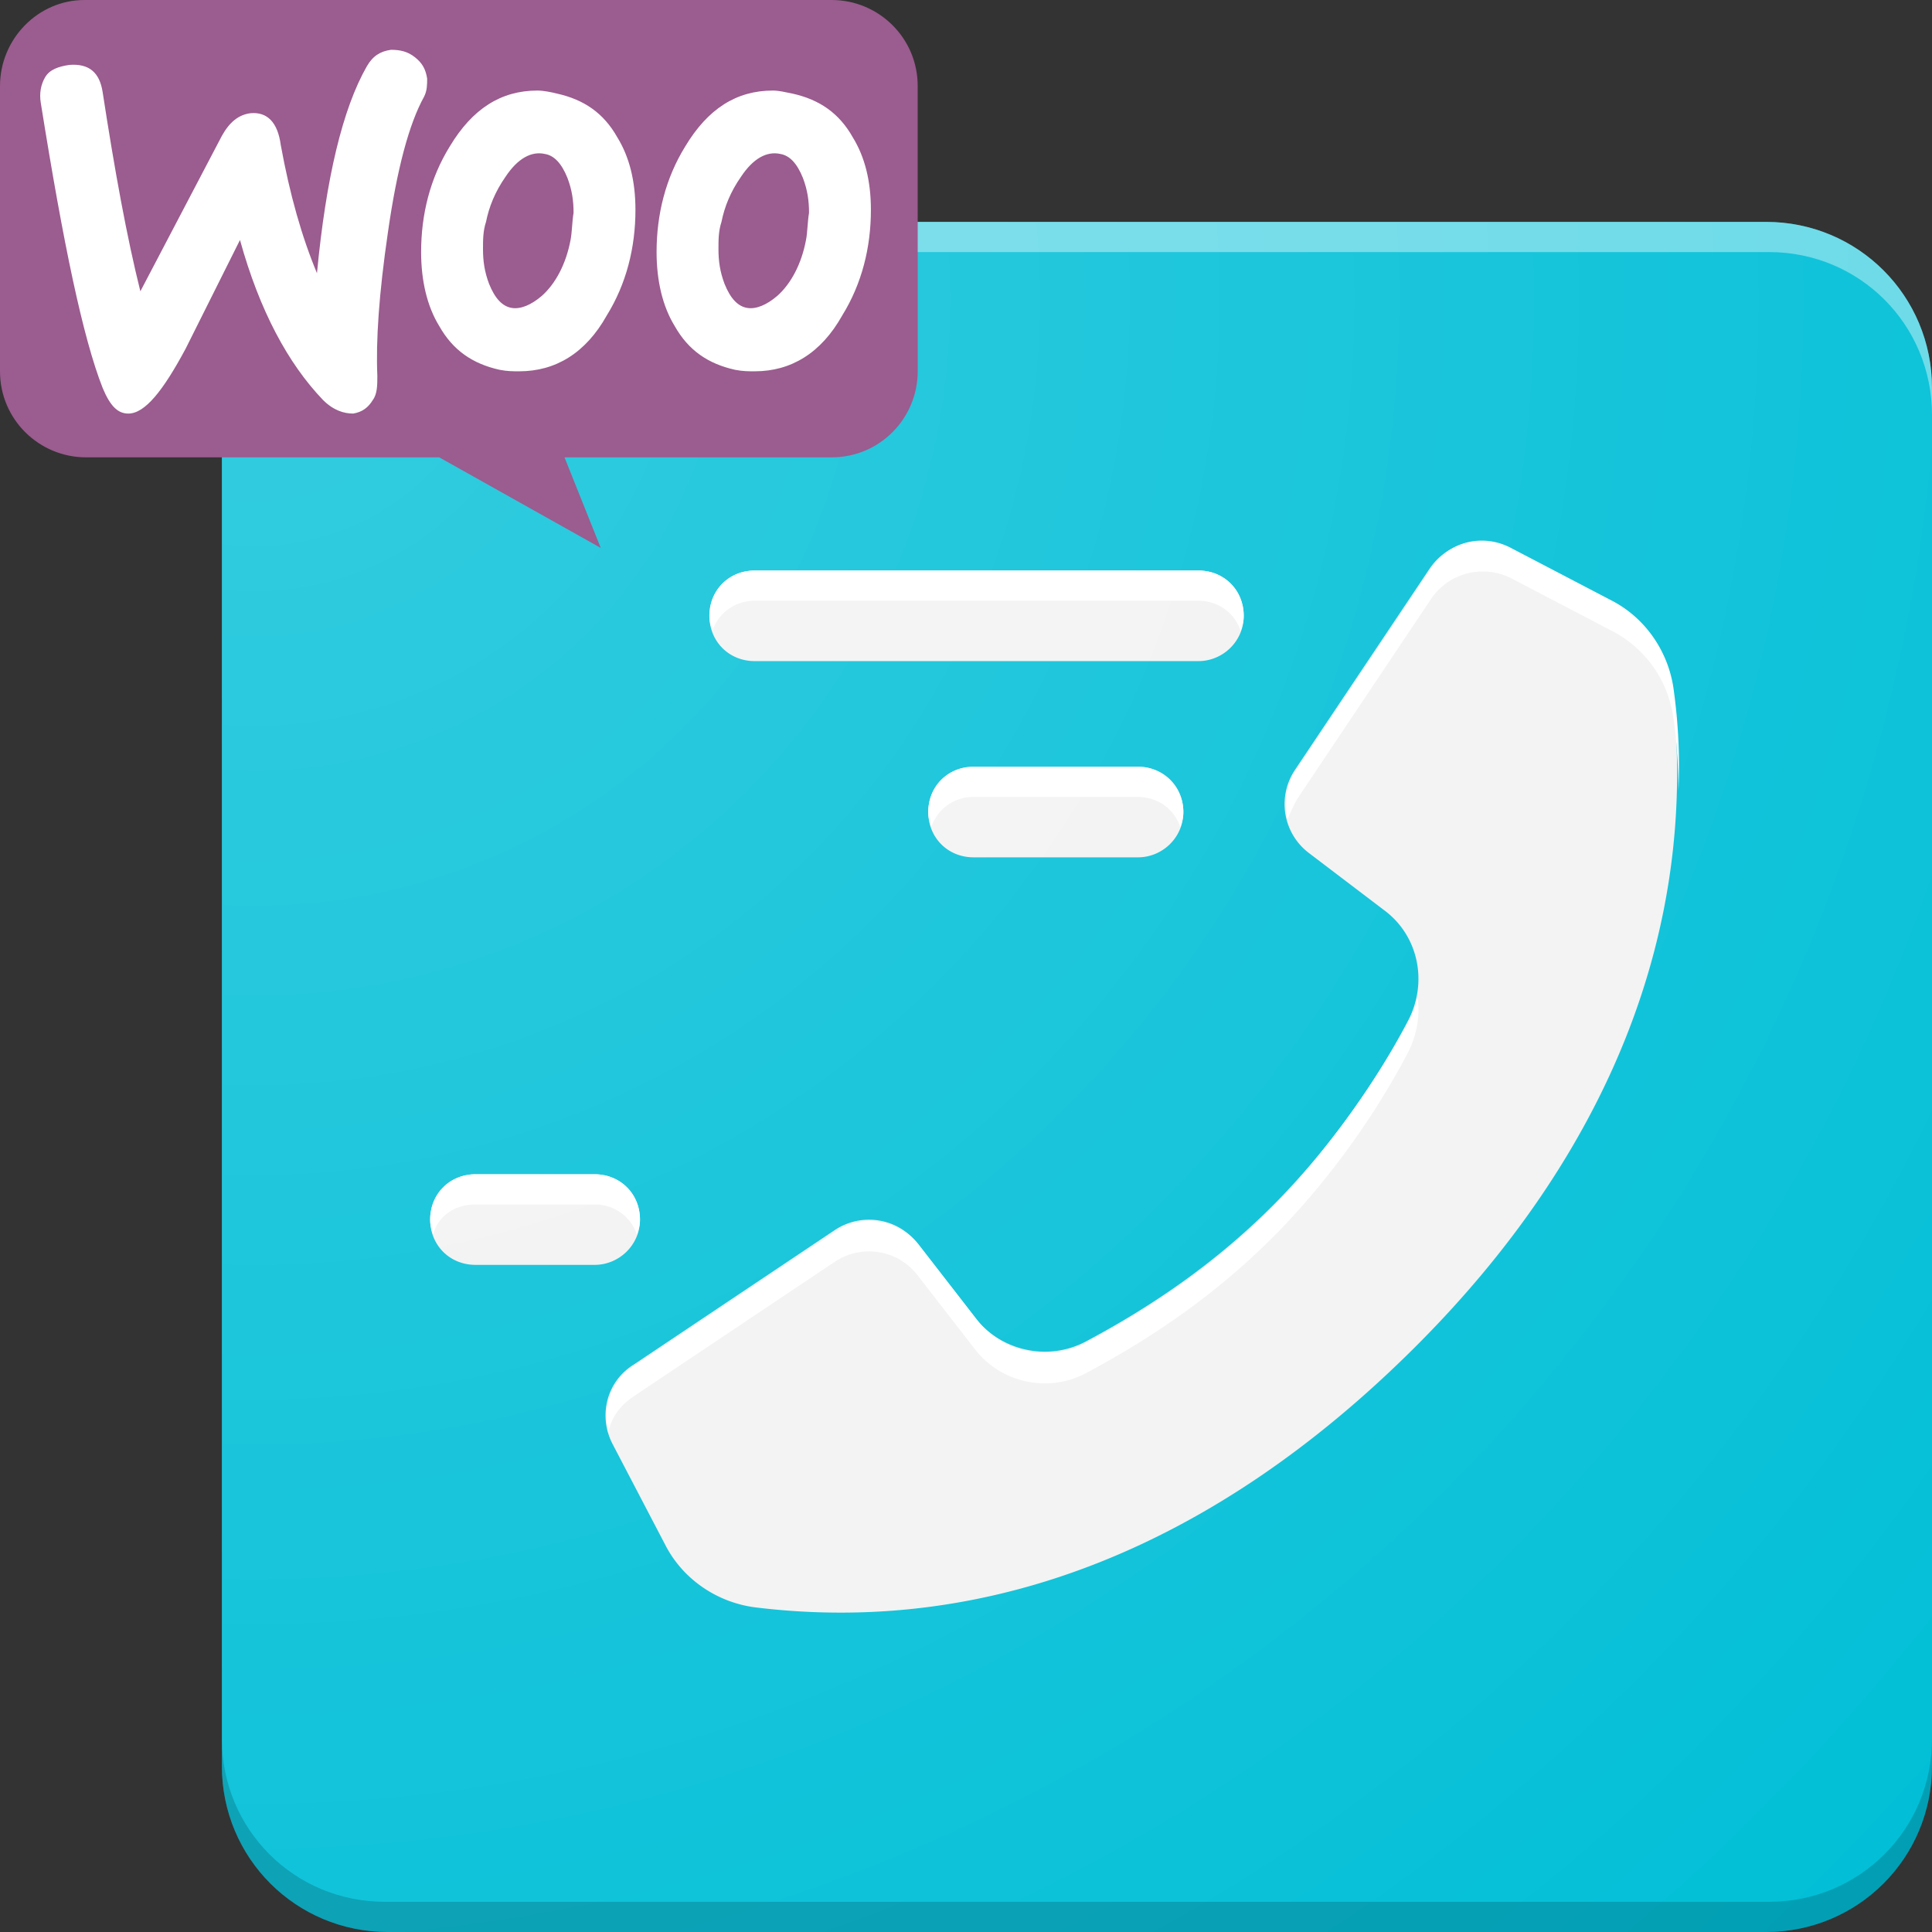 <svg xmlns="http://www.w3.org/2000/svg" xml:space="preserve" id="_x30_1" x="0" y="0" style="enable-background:new 0 0 128 128" version="1.1" viewBox="0 0 128 128">
  <rect x="0" y="0" width="128" height="128" fill="#333333" stroke="none"/>
  <style>
    .st0{fill:#01bfd7}.st2{fill:#fff}.st3{opacity:.2}
  </style>
  <path d="M117 128H25.7c-6.1 0-11-4.9-11-11V25.7c0-6.1 4.9-11 11-11H117c6.1 0 11 4.9 11 11V117c0 6.1-4.9 11-11 11z" class="st0"/>
  <path d="M50.1 106.5c-2.5-.3-4.8-1.8-6-4.1l-3.5-6.7c-1-1.9-.4-4.2 1.4-5.3l13.3-8.9c1.8-1.2 4.2-.8 5.5.9l3.8 4.9c1.7 2.2 4.8 2.9 7.3 1.6 4.7-2.5 8.8-5.4 12.4-9 3.5-3.5 6.7-7.9 9-12.3 1.3-2.5.7-5.6-1.6-7.3l-5-3.8a4.07 4.07 0 0 1-.9-5.5l8.9-13.3c1.2-1.8 3.5-2.3 5.3-1.4l6.7 3.5c2.3 1.2 3.8 3.4 4.1 6 1.8 15.7-4.2 30.7-17.2 43.6s-27.8 19-43.5 17.1zm32.3-65.7c0-1.7-1.3-3-3-3H50c-1.7 0-3 1.3-3 3s1.3 3 3 3h29.4c1.6 0 3-1.3 3-3zm-4 13c0-1.7-1.3-3-3-3H64.5c-1.7 0-3 1.3-3 3s1.3 3 3 3h10.9c1.6 0 3-1.3 3-3zm-36 27c0-1.7-1.3-3-3-3h-7.9c-1.7 0-3 1.3-3 3s1.3 3 3 3h7.9c1.6 0 3-1.3 3-3z" style="fill:#f2f2f2"/>
  <path d="m85.9 53 8.9-13.3c1.2-1.8 3.5-2.3 5.3-1.4l6.7 3.5c2.3 1.2 3.8 3.4 4.1 6 .2 1.5.3 3.1.3 4.6.1-2.2 0-4.4-.3-6.6-.3-2.5-1.8-4.8-4.1-6l-6.7-3.5c-1.9-1-4.2-.4-5.3 1.4L85.9 51c-.7 1-.8 2.2-.6 3.3.2-.5.4-.9.6-1.3zM64.7 87.4l-3.8-4.9a4.07 4.07 0 0 0-5.5-.9L42 90.5c-1.5 1-2.1 2.8-1.7 4.4.2-1 .8-1.8 1.7-2.4l13.3-8.9c1.8-1.2 4.2-.8 5.5.9l3.8 4.9c1.7 2.2 4.8 2.9 7.3 1.6 4.7-2.5 8.8-5.4 12.4-9 3.5-3.5 6.7-7.9 9-12.3.6-1.2.8-2.5.6-3.7-.1.6-.3 1.2-.6 1.7-2.4 4.4-5.6 8.8-9 12.3-3.6 3.6-7.7 6.5-12.4 9-2.4 1.3-5.5.6-7.2-1.6zM50 39.8h29.4c1.3 0 2.4.8 2.8 2 .1-.3.2-.6.2-1 0-1.7-1.3-3-3-3H50c-1.7 0-3 1.3-3 3 0 .4.1.7.2 1 .4-1.2 1.5-2 2.8-2zM31.5 79.8h7.9c1.3 0 2.4.8 2.8 2 .1-.3.2-.6.2-1 0-1.7-1.3-3-3-3h-7.9c-1.7 0-3 1.3-3 3 0 .4.1.7.2 1 .3-1.2 1.4-2 2.8-2zM75.4 50.8H64.5c-1.7 0-3 1.3-3 3 0 .4.1.7.2 1 .4-1.2 1.5-2 2.8-2h10.9c1.3 0 2.4.8 2.8 2 .1-.3.2-.6.2-1 0-1.7-1.4-3-3-3z" class="st2"/>
  <g class="st3">
    <radialGradient id="SVGID_1_" cx="16.839" cy="19.839" r="151.724" gradientUnits="userSpaceOnUse">
      <stop offset="0" style="stop-color:#fff"/>
      <stop offset=".057" style="stop-color:#fff;stop-opacity:.943"/>
      <stop offset="1" style="stop-color:#fff;stop-opacity:0"/>
    </radialGradient>
    <path d="M117 128H25.7c-6.1 0-11-4.9-11-11V25.7c0-6.1 4.9-11 11-11H117c6.1 0 11 4.9 11 11V117c0 6.1-4.9 11-11 11z" style="fill:url(#SVGID_1_)"/>
  </g>
  <path d="M117.2 126H25.5c-6 0-10.8-4.8-10.8-10.8v1.8c0 6.1 4.9 11 11 11H117c6.1 0 11-4.9 11-11v-1.8c0 6-4.8 10.8-10.8 10.8z" class="st3" style="fill:#001e28"/>
  <g style="opacity:.4">
    <path d="M126.3 20.7c-2.1-2.8-5.4-4.6-9.1-4.6H25.5c-3.7 0-7 1.8-9.1 4.6 1.8-3.3 5.3-5.6 9.3-5.6H117c4 .1 7.5 2.3 9.3 5.6z" class="st0"/>
    <path d="M117 15.7H25.6 117m0-1H25.7c-6.1 0-11 4.9-11 11v1.8c0-6 4.8-10.8 10.8-10.8h91.7c6 0 10.8 4.8 10.8 10.8v-1.8c0-6.1-4.9-11-11-11z" class="st2"/>
  </g>
  <path d="M5.6 0h49.5c3.1 0 5.7 2.5 5.7 5.7v18.9c0 3.1-2.5 5.7-5.7 5.7H37.4l2.4 6-10.7-6H5.7c-3.1 0-5.7-2.5-5.7-5.7V5.7C0 2.6 2.5 0 5.6 0z" style="fill:#9b5c8f"/>
  <path d="M3 5.1c.3-.5.9-.7 1.6-.8 1.3-.1 2 .5 2.2 1.8.8 5.2 1.6 9.6 2.5 13.2L14.7 9c.5-.9 1.1-1.4 1.9-1.5 1.1-.1 1.8.6 2 2.1.6 3.3 1.4 6.1 2.4 8.5.6-6.3 1.7-10.9 3.3-13.7.4-.7.9-1 1.6-1.1.6 0 1.1.1 1.6.5s.7.8.8 1.4c0 .4 0 .8-.2 1.2-1 1.8-1.8 4.8-2.4 9-.6 4.1-.8 7.2-.7 9.5 0 .6 0 1.2-.3 1.6-.3.5-.7.8-1.3.9-.6 0-1.3-.2-2-.9-2.3-2.4-4.2-5.9-5.5-10.6l-3.6 7.2c-1.5 2.8-2.7 4.3-3.8 4.3-.7 0-1.2-.5-1.7-1.7-1.3-3.3-2.6-9.5-4.1-18.9-.1-.6 0-1.2.3-1.7zM56.5 9.1c-.9-1.6-2.2-2.5-4-2.9-.5-.1-.9-.2-1.3-.2-2.4 0-4.3 1.2-5.8 3.7-1.3 2.1-1.9 4.5-1.9 7 0 1.9.4 3.6 1.2 4.9.9 1.6 2.2 2.5 4 2.9.5.1.9.1 1.3.1 2.4 0 4.4-1.2 5.8-3.7 1.3-2.1 1.9-4.5 1.9-7 0-1.9-.4-3.5-1.2-4.8zm-3.1 6.8c-.3 1.6-1 2.9-1.9 3.7-.7.6-1.4.9-2 .8-.6-.1-1.1-.6-1.5-1.6-.3-.8-.4-1.5-.4-2.3 0-.6 0-1.2.2-1.8.2-1 .6-2 1.3-3 .8-1.2 1.7-1.7 2.6-1.5.6.1 1.1.6 1.5 1.6.3.8.4 1.5.4 2.3-.1.6-.1 1.3-.2 1.8zM40.9 9.1c-.9-1.6-2.2-2.5-4-2.9-.4-.1-.9-.2-1.3-.2-2.4 0-4.3 1.2-5.8 3.7-1.3 2.1-1.9 4.5-1.9 7 0 1.9.4 3.6 1.2 4.9.9 1.6 2.2 2.5 4 2.9.5.1.9.1 1.3.1 2.4 0 4.4-1.2 5.8-3.7 1.3-2.1 1.9-4.5 1.9-7 0-1.9-.4-3.5-1.2-4.8zm-3.1 6.8c-.3 1.6-1 2.9-1.9 3.7-.7.6-1.4.9-2 .8-.6-.1-1.1-.6-1.5-1.6-.3-.8-.4-1.5-.4-2.3 0-.6 0-1.2.2-1.8.2-1 .6-2 1.3-3 .8-1.2 1.7-1.7 2.6-1.5.6.1 1.1.6 1.5 1.6.3.8.4 1.5.4 2.3-.1.6-.1 1.3-.2 1.8z" class="st2"/>
</svg>
